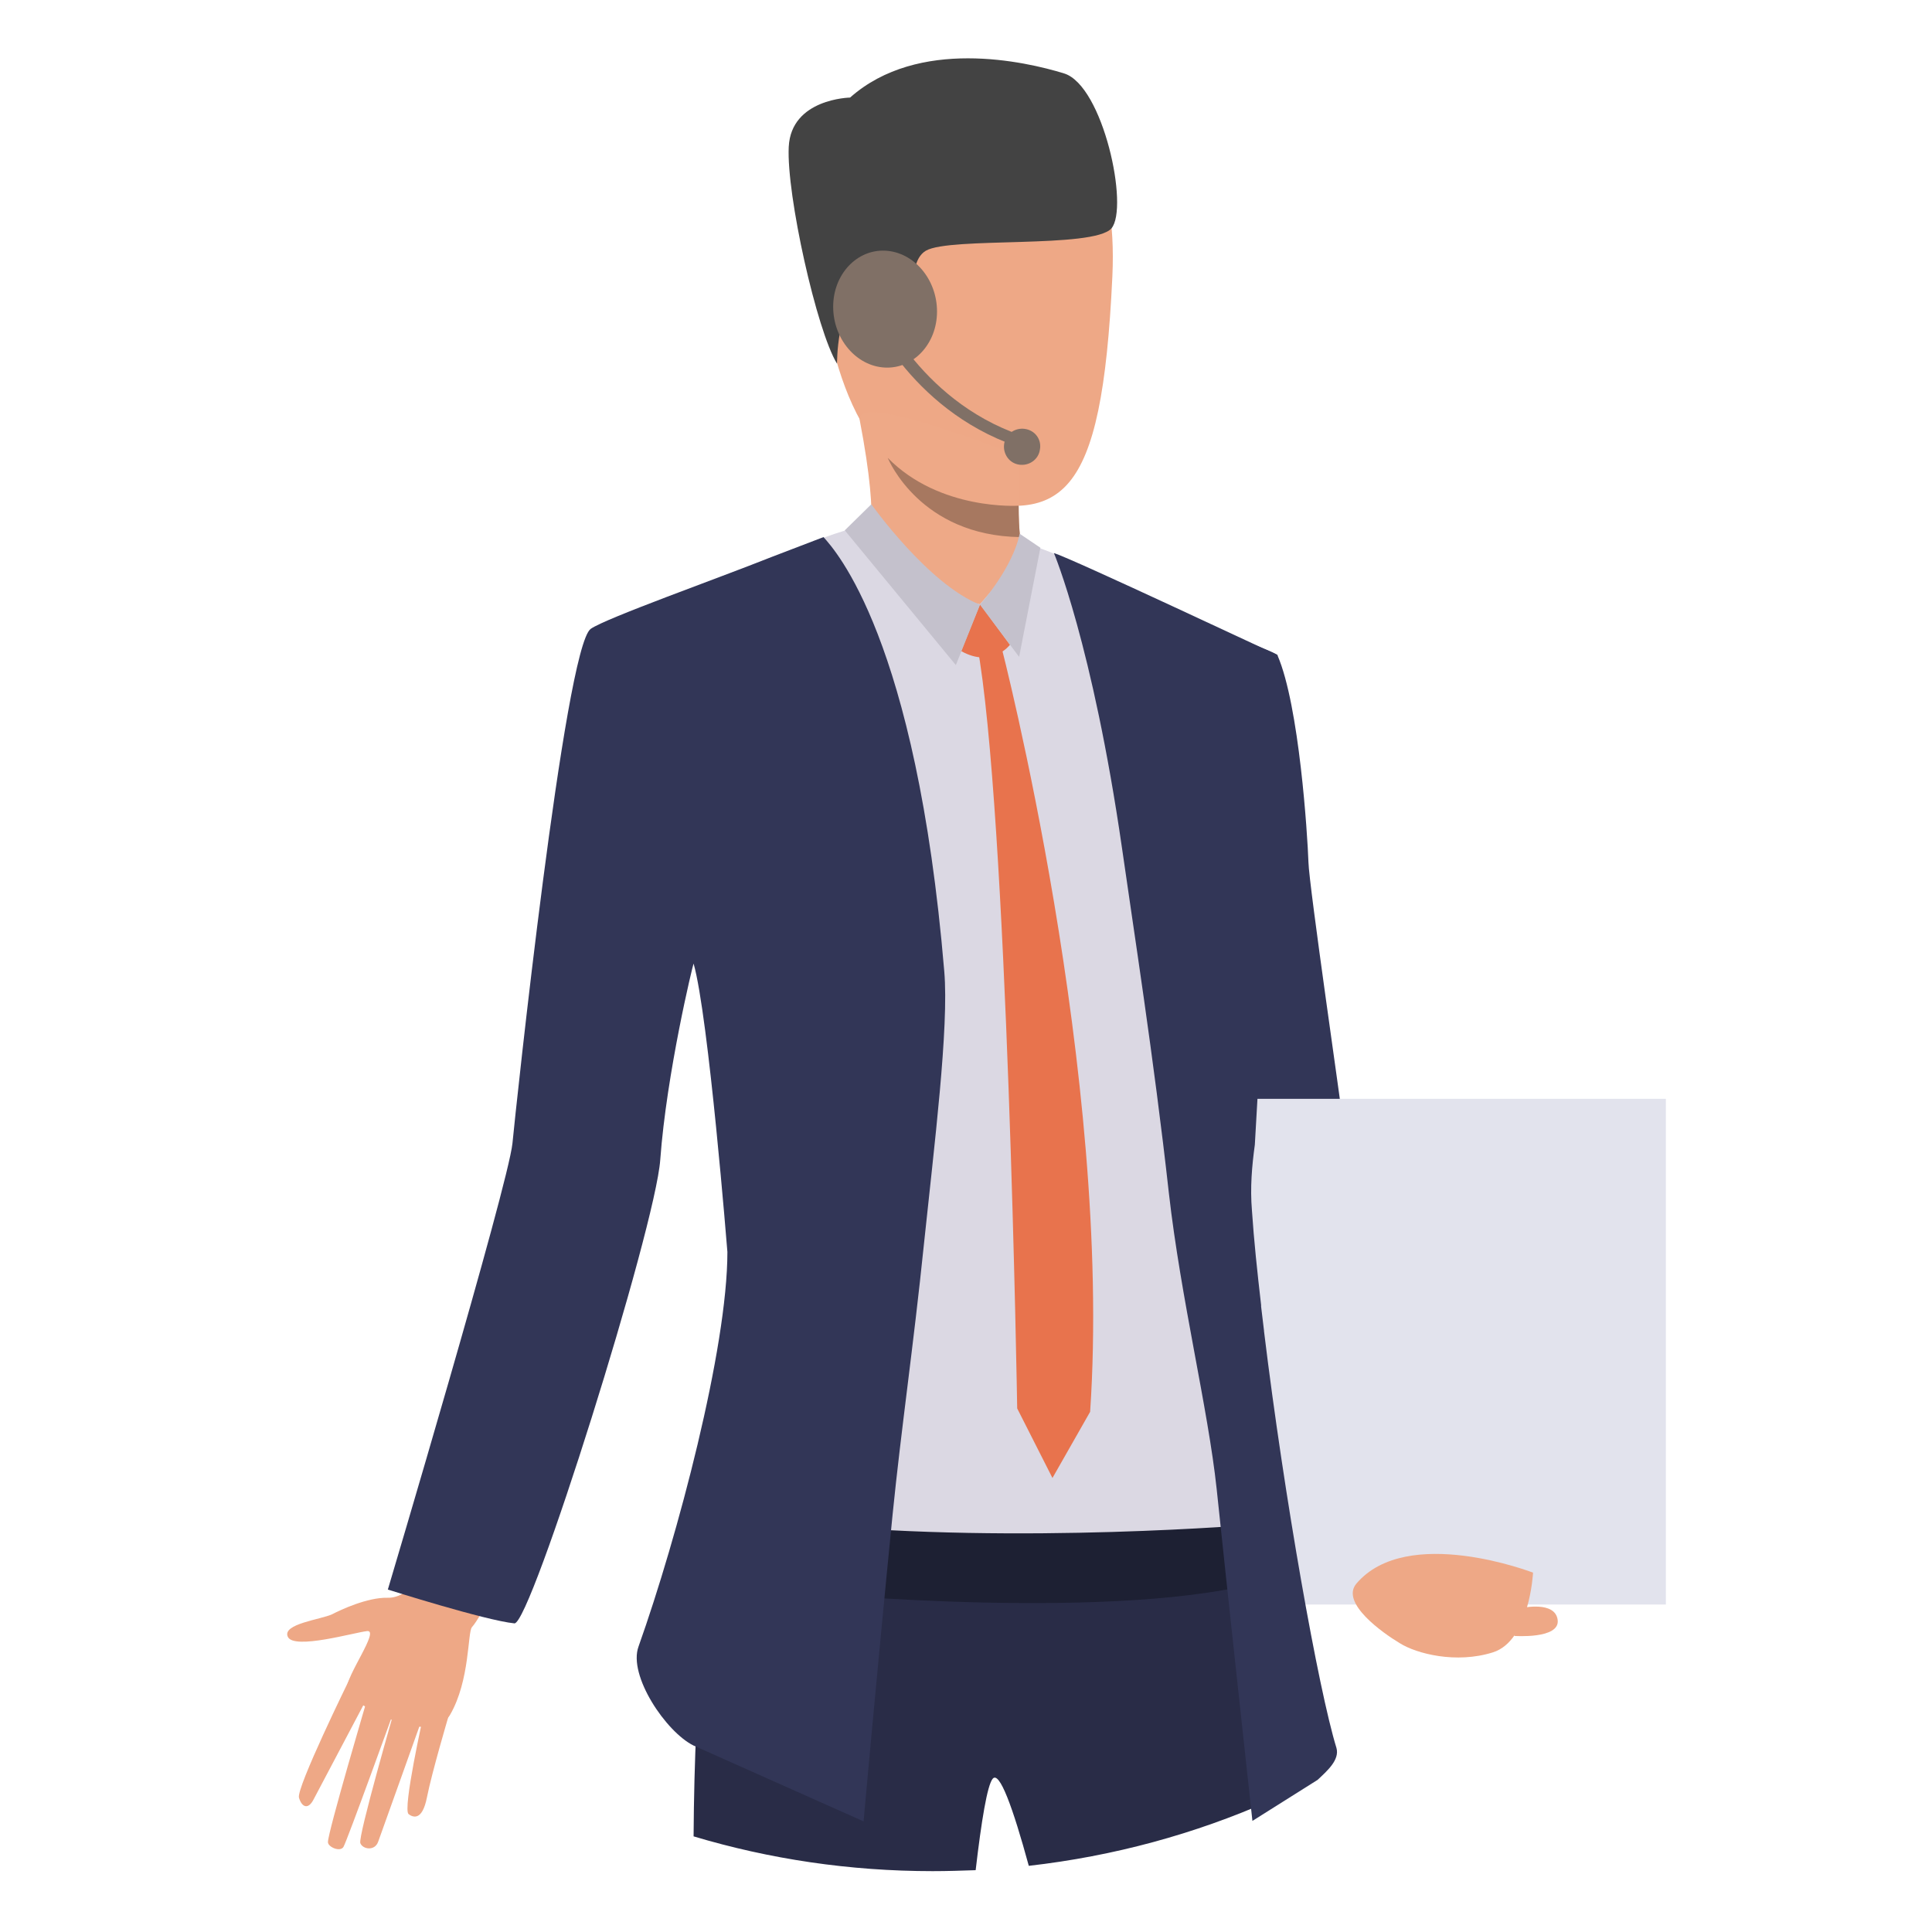 <?xml version="1.0" encoding="UTF-8"?>
<!-- Generator: Adobe Illustrator 28.0.0, SVG Export Plug-In . SVG Version: 6.00 Build 0)  -->
<svg xmlns="http://www.w3.org/2000/svg" xmlns:xlink="http://www.w3.org/1999/xlink" version="1.0" x="0px" y="0px" viewBox="0 0 400 400" style="enable-background:new 0 0 400 400;" xml:space="preserve">
<style type="text/css">
	.st0{display:none;}
	.st1{clip-path:url(#SVGID_00000007400154210503810540000013981115714680348550_);enable-background:new    ;}
	.st2{opacity:0.7;}
	.st3{fill:url(#SVGID_00000088842218641340528260000013461371094378994075_);}
	.st4{fill:#FFFFFF;}
	.st5{fill:#FF0000;}
	.st6{fill:none;stroke:#FF0000;stroke-width:5;stroke-miterlimit:10;}
	.st7{clip-path:url(#SVGID_00000155143359982603395360000008411124607460548789_);enable-background:new    ;}
	.st8{fill:url(#SVGID_00000098908221625627227350000000238641518843555208_);}
	.st9{display:none;opacity:0.42;fill:#E00000;}
	.st10{fill:#EEA886;}
	.st11{fill:#BD3939;}
	.st12{fill:#EDDAD3;}
	.st13{fill:#4C5285;}
	.st14{fill:#FCCCA2;}
	.st15{fill:#323657;}
	.st16{fill:#A77860;}
	.st17{fill:#CFBEB8;}
	.st18{fill:#807066;}
	.st19{fill:#E2E3ED;}
	.st20{fill:#292C47;}
	.st21{fill:#DBD8E3;}
	.st22{fill:#1D2033;}
	.st23{fill:#434343;}
	.st24{fill:#EEA987;}
	.st25{fill:#E8734D;}
	.st26{fill:#C4C1CC;}
	.st27{fill:#1C4154;}
	.st28{fill:#4D5285;}
	.st29{fill:#DBDFF0;}
	.st30{fill:#D44040;}
	.st31{fill:#3A4066;}
	.st32{clip-path:url(#SVGID_00000082348543218141255690000017920017392859784101_);enable-background:new    ;}
	.st33{fill:url(#SVGID_00000060027115763084692480000009454450719886658705_);}
	.st34{fill:#0E1211;}
	.st35{fill:#FF1744;}
	.st36{fill:#D50000;}
	.st37{fill:#FF8B6B;}
	.st38{fill:none;stroke:#A2182F;stroke-linecap:round;stroke-linejoin:round;stroke-miterlimit:10;}
	.st39{fill:#FFF9EB;}
	.st40{fill:none;stroke:#37474F;stroke-miterlimit:10;}
	.st41{fill:#9E362F;}
	.st42{fill:#FFAF99;}
	.st43{fill:#FEFFFF;}
	.st44{fill:#E04B3A;}
	.st45{fill:#C43A2D;}
	.st46{fill:none;stroke:#9E362F;stroke-linecap:round;stroke-linejoin:round;stroke-miterlimit:10;}
	.st47{fill:none;stroke:#ECEFF1;stroke-linecap:round;stroke-linejoin:round;stroke-miterlimit:10;}
	.st48{fill:none;stroke:#CFD8DC;stroke-linecap:round;stroke-linejoin:round;stroke-miterlimit:10;}
	.st49{fill:none;stroke:#69241F;stroke-linecap:round;stroke-linejoin:round;stroke-miterlimit:10;}
	.st50{fill:#78909C;}
	.st51{fill:#37474F;}
	.st52{fill:#263238;}
	.st53{fill:#3E493B;}
	.st54{fill:none;stroke:#2E382D;stroke-miterlimit:10;}
	.st55{fill:#3C3B5F;}
	.st56{fill:#30304F;}
	.st57{fill:#FFB299;}
	.st58{fill:#8C5433;}
	.st59{fill:#A96640;}
	.st60{fill:#CD7B4B;}
	.st61{fill:#EE8D87;}
	.st62{fill:#E5ECF2;}
	.st63{fill:#5B5B90;}
	.st64{fill:#4E3321;}
	.st65{fill:#422C20;}
	.st66{fill:#31314F;}
	.st67{fill:#FDF1EA;}
	.st68{fill:#DECEEB;}
	.st69{fill:#69432D;}
	.st70{fill:#FF6004;}
	.st71{fill:#433927;}
	.st72{fill:#FFA36E;}
	.st73{fill:#C6B7AC;}
	.st74{fill:#E5DED8;}
	.st75{fill:#B4A192;}
	.st76{fill:#6C4729;}
	.st77{fill:#696152;}
	.st78{fill:#C38654;}
	.st79{fill:#BCAA9D;}
	.st80{fill:#AEAAA2;}
	.st81{fill:#E7D33C;}
	.st82{fill:#F0E2D6;}
	.st83{fill:#CD9B71;}
	.st84{fill:#D6CBC3;}
	.st85{fill:none;stroke:#FFFFFF;stroke-miterlimit:10;}
</style>
<g id="Livello_1" class="st0">
</g>
<g id="Samples">
</g>
<g id="ORIGIN">
	<g id="BG">
	</g>
	<g id="Livello_3">
	</g>
	<g id="Livello_2">
	</g>
</g>
<g id="_x31_">
	<g id="BG_copia">
	</g>
	<g id="Livello_3_copia">
	</g>
	<g id="Livello_2_copia">
	</g>
	<g>
		<path class="st9" d="M366.3,214.3c0,70.8-42.5,131.7-103.3,158.5c-15.6,6.9-32.4,11.5-50,13.5c-3.7,0.4-7.3,0.7-11.1,0.9    c-2.9,0.1-5.9,0.2-8.9,0.2c-17.2,0-33.8-2.5-49.5-7.2C72.1,359,20,292.7,20,214.3c0-95.6,77.5-173.2,173.2-173.2    C288.8,41.1,366.3,118.6,366.3,214.3z"></path>
		<g>
			<g>
				<g>
					<path class="st15" d="M278.1,321.8c0,0-23.3-54.4-26.1-67.7c-1.3-6.1-4.8-21.1-7-33.5c-0.7-4.1-1.3-8.3-1.9-12.4c0,0,0,0,0,0       c-2.1-16.4-2.6-31.4-2.6-31.4s-12.4-42.5,14.2-45.1c0,0,9.5,3.3,9.8,4c4.5,10.4,6.2,37.1,6.4,42.8c0.1,4.7,7,51.9,7.1,53.6       c0.2,3.2,7.2,20.3,11,32.9c8.3,27.5,12.6,49.2,12.6,49.2L278.1,321.8z"></path>
				</g>
				<rect x="225.3" y="227.5" class="st19" width="119.6" height="104.7"></rect>
				<path class="st10" d="M317.4,325.6c0,0-0.7,14.1-8.3,16.5c-7.6,2.4-15.8,0.3-19.3-1.9c-3.5-2.1-12.3-8.3-9-12.3      C291.3,315.5,317.4,325.6,317.4,325.6z"></path>
				<path class="st10" d="M313.5,338.7c0,0,9.5,0.7,9-3.3c-0.5-4-7.3-2.5-7.3-2.5L313.5,338.7z"></path>
				<g>
					<g>
						<path class="st10" d="M89.2,323.8c0,0-4.1,7.2-9,7c-4.1-0.1-9.7,2.5-11.4,3.4c-2.3,1.1-10.5,2-9.2,4.7        c1.3,2.7,13.7-0.9,16.4-1.2c2.7-0.3-4.4,9.3-4.2,12c0.1,2.7,17.3,12.4,21.4,5.3c4.1-7.1,3.6-17,4.5-18.1c1-1.1,3.2-5,3.2-5        L89.2,323.8z"></path>
					</g>
				</g>
				<g>
					<g>
						<path class="st10" d="M72.3,347.8c0,0-11,22.4-10.4,24.4c0.6,2,1.9,2.5,3,0.4c1.1-2.1,11.3-21.4,11.3-21.4s-8.4,28.4-8.3,30.2        c0,1,2.5,2.1,3.2,1c0.7-1.1,10.7-28.8,10.7-28.8s-7.7,26.6-7.2,28c0.5,1.3,3,1.7,3.7-0.3c0.7-1.9,9.4-26.3,9.4-26.3        s-4.4,19.6-3.1,20.6c0.8,0.6,2.8,1.6,3.8-3.5c1-5.1,4.5-16.9,4.5-16.9L72.3,347.8z"></path>
					</g>
				</g>
				<g>
					<path class="st20" d="M263,372.8c-15.6,6.9-32.4,11.5-50,13.5c-3.3-12.1-6.1-19.8-7.5-18c-1.1,1.4-2.3,8.6-3.5,18.9       c-2.9,0.1-5.9,0.2-8.9,0.2c-17.2,0-33.8-2.5-49.5-7.2c0.2-31.3,2.6-62,9.7-81.7c10-27.8,103.3,15.2,103.3,15.2       S259.6,343.2,263,372.8z"></path>
				</g>
				<g>
					<path class="st21" d="M92.3,325.3c0,0,6.3,7.3,12.3,6.2c6-1.1,30.8-76.9,31.1-92.1c0.2-12.3,6.9-44.8,6.9-44.8s0,0,0,0.1       c0,0,0,0,0,0c0,0,0,0,0,0.1c0.7,2.4,9.8,36.2,10.1,52.4c0.3,16.8-1,74.7-1,74.7l22.5,6l72,0.7l16.4-6.7c0,0-1.8-18.6-2.5-31.7       c-0.4-8.3-2-23.2-1.6-37.7c0,0-0.3-15.3,1.3-21.8c0.2-29,1.9-57.8,1.9-57.8c1-13.2,1.7-25.5,2-36.9c-3.2-1.7-7-3.6-10-5.1       c-9.5-4.5-22.6-10.6-31.1-14.4c-5-2.3-9.8-3.9-9.8-3.9s-33.8-3.2-36.5-3.1c-0.9,0.1-5.1,1.5-10.6,3.6       c-12,4.5-35.1,13.8-38.7,16.4c-5.4,3.9-16.8,95.6-17.3,102C108.7,243,92.3,325.3,92.3,325.3z"></path>
				</g>
				<path class="st22" d="M260.4,315.6c0,0-49.4,4.2-92.7,0v14.2c0,0,64.5,6.2,94.9-2.7L260.4,315.6z"></path>
				<g>
					<path class="st15" d="M218.2,114.5c0,0,8,18.9,14.1,61.1c2.3,16.2,6.6,43.5,9.7,71.4v0c2.5,22,8.1,44.5,9.9,61.3       c1.8,17.4,7.4,68.7,7.4,68.7l13.5-8.5c1.9-1.8,4.6-4.1,3.9-6.6c-3.7-12-10.8-51.7-15-86.3c0,0,0,0,0-0.1       c-0.2-1.7-0.4-3.3-0.6-5c0-0.1,0-0.2,0-0.3c-0.8-6.9-1.5-13.5-1.9-19.6c-0.4-4.7,0-9.2,0.6-13.6c1.9-31,2.8-63.8,2.8-63.8       c1-13.4,1.6-25.9,1.9-37.6C264.5,135.7,222.1,115.7,218.2,114.5z"></path>
				</g>
				<g>
					<path class="st15" d="M136.7,240.1c-1,14.1-26.8,96.3-30.2,96c-6-0.6-26.2-7-26.2-7s24.9-83.6,25.8-92.4       c0.6-6.4,10.8-102.6,16.2-106.5c3.1-2.2,26.2-10.4,37.5-14.9c2.1-0.8,8.9-3.4,10.7-4.1c2.4,2.7,19.2,20.9,25,89.9       c1,11.6-2.1,36.3-4.2,56.4c-2.2,21.4-4.7,38.2-6.5,56.1c-3.5,35.3-6,63.5-6,63.5l-35.2-15.7c-5.7-2.8-13.6-14.5-11.4-20.5       c8.1-22.8,18.4-61.7,18.4-81.7c0,0-3.9-48.9-7-59.7C143.5,199.5,138,222.2,136.7,240.1z"></path>
				</g>
				<path class="st10" d="M197.2,23.5c0,0,35.3-13,33.1,33.8c-2.2,46.9-10.5,51.6-33.7,45.1c-23.2-6.5-25.1-36.1-28.2-50.3      C165.4,37.9,185.6,25.6,197.2,23.5z"></path>
				<path class="st23" d="M173.3,75.3c0,0-0.1-12.5,5.1-13.7c5.2-1.2,7.9,6.1,7.9,6.1l4.2-0.2c0,0-3.7-12.7,1.2-15.6      c5-2.9,34.6-0.4,38.4-4.6c3.7-4.3-1.7-29.6-9.8-32.1c-8.1-2.5-30.2-7.5-44.3,5c0,0-12.2,0.2-12.7,10.2      C162.8,40.3,169.1,68.5,173.3,75.3z"></path>
				<path class="st10" d="M184.3,56.3c-1.6-4.1-10.4-3.6-9.5,2.9c0.9,6.5,8.2,16.6,11.1,14.7C188.9,72.1,186.5,62,184.3,56.3z"></path>
				<g>
					<path class="st24" d="M179.4,113c0,0,3.1-2.6-1.4-26c-1.2-6.3,33.1,7.5,33.1,7.5s-0.3,5.1-0.2,10.3c0,2.3,0.1,4.6,0.3,6.5       c0.1,1.4,1,3.9,1.3,4.5C214,119.3,192.1,122,179.4,113z"></path>
				</g>
				<path class="st16" d="M211.2,111.2c-20.6-0.3-27.2-15.9-27.4-16.4c10.8,11,27.1,9.9,27.1,9.9C210.9,107.1,211,109.4,211.2,111.2      z"></path>
				<path class="st25" d="M202.9,125.1l6.2,8.4c0,0-3.7,4.9-10.1,1.3L202.9,125.1z"></path>
				<path class="st25" d="M207.3,133.8c0,0,23.1,89.1,18.4,158.5l-7.8,13.7l-7.3-14.4c0,0-2-124.1-8.3-158.1L207.3,133.8z"></path>
				<path class="st24" d="M209.6,117.3l-6.7,7.8c0,0-10.7-2.1-13.9-7.7C185.9,111.8,209.6,117.3,209.6,117.3z"></path>
				<path class="st26" d="M211.1,110.5c0,0-0.8,6-8.2,14.7L211,136l4.4-22.6L211.1,110.5z"></path>
				<path class="st26" d="M180.4,104.4c0,0,11.7,16.5,22.5,20.8l-5,12.5l-23-27.9L180.4,104.4z"></path>
			</g>
			<path class="st18" d="M194,64.5c0,6.7-4.9,11.9-10.8,11.6c-5.9-0.3-10.7-5.9-10.7-12.6c0-6.7,4.9-11.9,10.8-11.6     C189.2,52.2,194,57.8,194,64.5z"></path>
			<g>
				<path class="st18" d="M210.5,92.4c-22.5-7.8-31-28.4-31.3-29.2l2.3-0.9c0.1,0.2,8.4,20.4,29.8,27.8L210.5,92.4z"></path>
			</g>
			<path class="st18" d="M215.3,93.1c-0.3,2.1-2.3,3.4-4.3,3.1c-2.1-0.3-3.4-2.3-3.1-4.3c0.3-2.1,2.3-3.4,4.3-3.1     C214.3,89.1,215.7,91,215.3,93.1z"></path>
		</g>
	</g>
</g>
<g id="_x31__copia">
	<g id="BG_copia_2">
	</g>
	<g id="Livello_3_copia_2">
	</g>
	<g id="Livello_2_copia_2">
	</g>
</g>
</svg>
